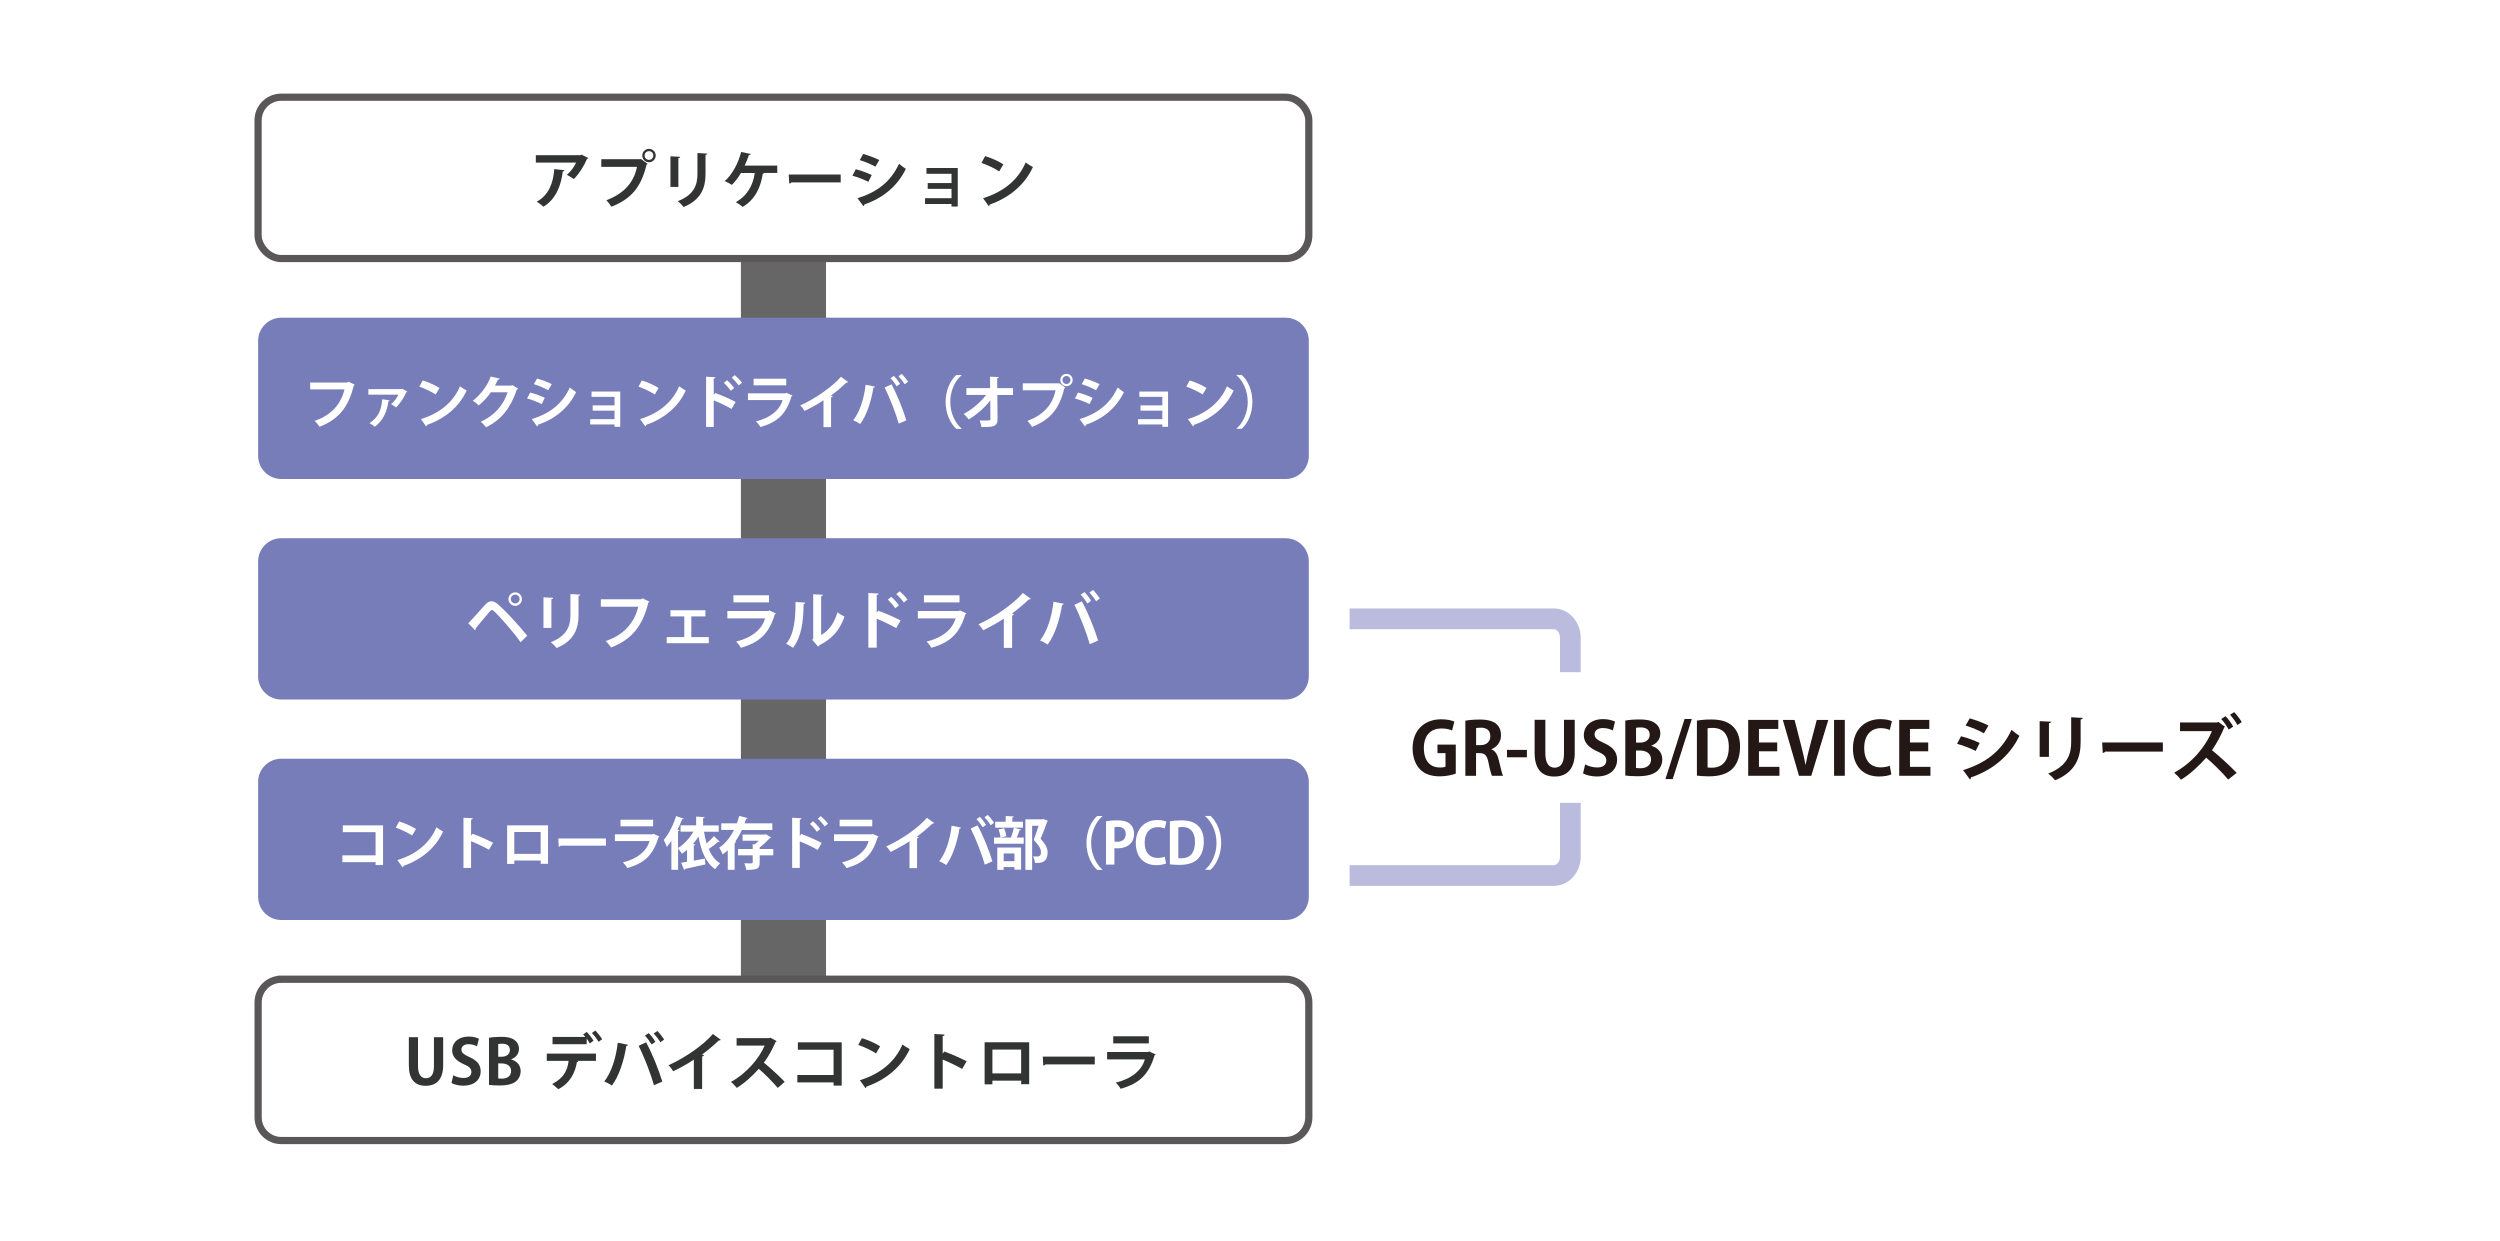 <?xml version="1.0" encoding="UTF-8"?>
<svg id="_レイヤー_2" data-name="レイヤー 2" xmlns="http://www.w3.org/2000/svg" width="170mm" height="84.41mm" viewBox="0 0 481.89 239.28">
  <defs>
    <style>
      .cls-1 {
        fill: none;
        stroke: #bbbcdd;
        stroke-width: 4px;
      }

      .cls-2 {
        stroke: #595757;
        stroke-width: 1.39px;
      }

      .cls-2, .cls-3 {
        fill: #fff;
      }

      .cls-4 {
        fill: #767db9;
      }

      .cls-5 {
        fill: #323333;
      }

      .cls-6 {
        fill: #231815;
      }

      .cls-7 {
        fill: #666;
      }
    </style>
  </defs>
  <g id="_レイヤー_1-2" data-name="レイヤー 1">
    <rect class="cls-3" width="481.89" height="239.28"/>
    <g>
      <path class="cls-1" d="M260.14,119.29h39.36c1.77,0,3.2,1.64,3.2,3.67v42.13c0,2.03-1.43,3.67-3.2,3.67h-39.36"/>
      <rect class="cls-7" x="142.81" y="23.62" width="16.41" height="183.6"/>
      <rect class="cls-2" x="49.74" y="18.74" width="202.54" height="31.1" rx="4.46" ry="4.46"/>
      <g>
        <path class="cls-5" d="M113.37,30.47c-.04.08-.12.14-.24.18-.54,1.33-1.55,2.9-2.53,3.87-.31-.25-.95-.62-1.34-.82.76-.62,1.46-1.62,1.78-2.36h-7.76v-1.43h8.63l.17-.11,1.3.66ZM108.79,32.8c-.01.12-.13.22-.32.25-.3,2.63-1.3,5.34-3.71,6.79-.32-.26-.9-.73-1.31-.96,2.28-1.22,3.21-3.6,3.38-6.28l1.96.2Z"/>
        <path class="cls-5" d="M115.9,30.69h7.5l.11-.06,1.33.95c-.06.06-.12.12-.22.17-1.07,4.49-3.11,6.66-6.78,8.1-.22-.38-.66-.95-.96-1.26,3.25-1.21,5.28-3.3,5.9-6.43h-6.88v-1.46ZM125.09,28.69c.72,0,1.3.58,1.3,1.29s-.58,1.3-1.3,1.3-1.29-.59-1.29-1.3c0-.74.61-1.29,1.29-1.29ZM125.93,29.98c0-.47-.37-.84-.84-.84s-.84.37-.84.84.38.84.84.84c.49,0,.84-.4.84-.84Z"/>
        <path class="cls-5" d="M129.23,36.03v-5.9l1.88.1c-.01.13-.12.22-.35.25v5.55h-1.54ZM136.34,29.61c-.01.12-.11.2-.35.24v3.75c0,2.54-.84,4.91-4.21,6.3-.23-.3-.79-.86-1.15-1.12,3.18-1.21,3.8-3.2,3.8-5.19v-4.09l1.91.11Z"/>
        <path class="cls-5" d="M149.82,31.91v1.43h-2.55c-.02.08-.12.14-.24.16-.41,2.58-1.44,4.94-3.87,6.38-.32-.28-.95-.7-1.33-.92,2.27-1.24,3.35-3.38,3.65-5.61h-2.66c-.5.86-1.12,1.65-1.74,2.29-.34-.23-.96-.54-1.38-.73,1.46-1.27,2.66-3.56,3.15-5.61l1.86.38c-.02.11-.16.2-.35.2-.17.52-.49,1.34-.82,2.04h6.28Z"/>
        <path class="cls-5" d="M152.04,33.65h10.01v1.51h-9.51c-.07.12-.24.2-.41.23l-.1-1.74Z"/>
        <path class="cls-5" d="M164.96,32.62c1.07.28,2.28.72,3.07,1.12l-.65,1.31c-.78-.4-2.04-.9-3.07-1.18l.65-1.25ZM165.29,38.21c3.68-1.14,6.36-3.09,8-6.64.3.26,1,.78,1.31.98-1.63,3.42-4.56,5.7-8,6.86.02.12-.04.25-.19.32l-1.12-1.52ZM166.39,29.67c1.07.31,2.27.76,3.09,1.19l-.74,1.27c-.84-.47-1.97-.95-3.02-1.27l.67-1.19Z"/>
        <path class="cls-5" d="M184.61,32.4v7.41h-1.2v-.49h-5.11v-1.12h5.11v-1.79h-4.59v-1.12h4.59v-1.79h-4.83v-1.12h6.03Z"/>
        <path class="cls-5" d="M189.89,30.09c1.2.37,2.64,1.01,3.51,1.58l-.79,1.37c-.86-.58-2.28-1.24-3.43-1.64l.71-1.31ZM189.48,38.21c4.04-1.25,6.82-3.6,8.22-6.9.44.36.96.65,1.4.89-1.49,3.27-4.35,5.83-8.32,7.23-.02.13-.1.26-.2.31l-1.09-1.54Z"/>
      </g>
      <path class="cls-4" d="M54.21,61.24h193.61c2.46,0,4.46,2,4.46,4.46v22.17c0,2.46-2,4.46-4.46,4.46H54.21c-2.46,0-4.46-2-4.46-4.46v-22.17c0-2.46,2-4.46,4.46-4.46Z"/>
      <g>
        <path class="cls-3" d="M68.39,74.16c-.06.08-.13.15-.22.19-.98,4.13-2.96,6.52-6.57,7.91-.22-.34-.67-.86-.95-1.14,3.31-1.08,5.14-3.41,5.74-6.06h-6.61v-1.32h7.13l.24-.17,1.23.59Z"/>
        <path class="cls-3" d="M78.5,75.46c-.02.06-.1.1-.17.13-.5,1.1-1.23,2.22-1.99,2.95-.23-.19-.68-.48-.97-.64.58-.47,1.17-1.23,1.41-1.83h-5.78v-1.06h6.4l.13-.08.96.52ZM75.11,77.15c-.02.09-.1.15-.24.18-.26,1.88-.9,3.62-2.63,4.93-.24-.19-.71-.54-1.01-.69,1.71-1.19,2.26-2.45,2.44-4.61l1.44.2Z"/>
        <path class="cls-3" d="M81.49,73.34c1.1.34,2.42.92,3.22,1.45l-.73,1.25c-.79-.53-2.09-1.13-3.15-1.51l.65-1.2ZM81.12,80.79c3.71-1.14,6.26-3.3,7.54-6.33.41.33.88.59,1.29.81-1.36,3-3.99,5.35-7.63,6.63-.02.12-.09.24-.19.29l-1-1.41Z"/>
        <path class="cls-3" d="M99.86,74.9c-.04.09-.15.15-.24.21-1.24,3.6-2.96,5.76-5.93,7.26-.23-.31-.64-.78-1.03-1.06,2.75-1.29,4.36-3.22,5.18-5.69h-3.23c-.55.84-1.44,1.8-2.34,2.52-.26-.26-.76-.67-1.13-.9,1.43-1.09,2.78-2.83,3.45-4.66l1.75.41c-.04.13-.19.2-.36.2-.18.4-.4.78-.58,1.14h3.13l.2-.1,1.14.67Z"/>
        <path class="cls-3" d="M102.19,75.67c.98.25,2.09.66,2.82,1.02l-.59,1.2c-.72-.36-1.87-.83-2.82-1.08l.59-1.14ZM102.5,80.79c3.38-1.05,5.83-2.84,7.34-6.1.27.24.91.72,1.2.9-1.5,3.14-4.18,5.23-7.34,6.29.02.11-.03.23-.18.3l-1.02-1.4ZM103.51,72.96c.98.29,2.08.69,2.84,1.09l-.68,1.17c-.77-.43-1.8-.87-2.77-1.17l.62-1.09Z"/>
        <path class="cls-3" d="M119.55,75.47v6.8h-1.1v-.45h-4.69v-1.02h4.69v-1.64h-4.21v-1.02h4.21v-1.64h-4.43v-1.02h5.53Z"/>
        <path class="cls-3" d="M123.73,73.34c1.1.34,2.42.92,3.22,1.45l-.73,1.25c-.79-.53-2.09-1.13-3.15-1.51l.65-1.2ZM123.36,80.79c3.71-1.14,6.26-3.3,7.54-6.33.41.33.88.59,1.29.81-1.36,3-3.99,5.35-7.63,6.63-.02.12-.09.24-.19.29l-1-1.41Z"/>
        <path class="cls-3" d="M141.01,78.82c-.91-.53-2.35-1.21-3.44-1.65v5.12h-1.47v-9.67l1.8.09c-.01.13-.1.24-.33.27v3.14l.28-.37c1.21.43,2.86,1.15,3.95,1.73l-.78,1.35ZM140.13,73.29c.42.35,1.02,1,1.38,1.5l-.64.54c-.29-.42-.91-1.14-1.34-1.52l.6-.52ZM141.64,72.31c.46.4,1.07,1,1.38,1.46l-.64.53c-.27-.41-.9-1.11-1.34-1.49l.61-.51Z"/>
        <path class="cls-3" d="M152.77,76.24c-.03.07-.11.13-.21.17-.99,3.36-2.67,4.97-6,5.91-.15-.32-.56-.81-.84-1.1,2.76-.66,4.59-2.17,5.12-4.1h-6.67v-1.3h7.26l.15-.11,1.18.54ZM151.55,74.28h-6.29v-1.27h6.29v1.27Z"/>
        <path class="cls-3" d="M163.48,73.64c-.07.09-.18.13-.35.12-.86.84-1.92,1.73-2.97,2.5.12.03.24.09.35.12-.03.1-.13.19-.32.21v5.74h-1.46v-5.17c-.98.66-2.44,1.47-3.65,2.06-.18-.31-.55-.81-.84-1.07,2.87-1.28,6.17-3.56,7.85-5.52l1.39,1.01Z"/>
        <path class="cls-3" d="M168.67,74.52c-.03.1-.13.19-.32.21-.41,2.59-1.29,5.32-2.54,7-.38-.26-.91-.54-1.35-.72,1.23-1.55,2.08-4.1,2.39-6.85l1.83.36ZM173.23,81.66c-.49-1.78-1.63-4.8-2.71-6.96l1.32-.62c1.1,2.02,2.29,5.02,2.86,6.94l-1.47.64ZM172.3,72.45c.44.43.93,1.1,1.19,1.54l-.65.47c-.25-.43-.81-1.19-1.2-1.56l.66-.45ZM173.83,72.07c.43.44.93,1.08,1.21,1.52l-.67.48c-.24-.44-.81-1.16-1.19-1.55l.65-.45Z"/>
        <path class="cls-3" d="M185.35,72.33c-1.2,1-2.18,2.93-2.18,5.14s1,4.16,2.18,5.14v.06h-1.02c-1.13-1-2.06-2.95-2.06-5.19s.92-4.19,2.06-5.19h1.02v.06Z"/>
        <path class="cls-3" d="M195.27,76.14h-3.03l.04,4.62c.02,1.56-.96,1.56-3.1,1.56-.06-.35-.21-.91-.35-1.27.29.01.61.01.89.01,1.04,0,1.21,0,1.19-.33l-.03-3.55c-1.09,1.43-2.62,2.76-4.16,3.67-.23-.34-.62-.77-.98-1.05,1.62-.86,3.24-2.23,4.33-3.67h-3.79v-1.31h4.57l-.02-2.21,1.69.07c-.01.12-.09.21-.31.23l.02,1.91h3.04v1.31Z"/>
        <path class="cls-3" d="M197.15,73.89h6.88l.1-.05,1.22.87c-.05.05-.11.11-.2.15-.98,4.11-2.85,6.11-6.22,7.43-.2-.35-.61-.87-.88-1.16,2.98-1.11,4.84-3.03,5.41-5.9h-6.31v-1.34ZM205.57,72.06c.66,0,1.19.53,1.19,1.19s-.53,1.19-1.19,1.19-1.19-.54-1.19-1.19c0-.68.56-1.19,1.19-1.19ZM206.34,73.25c0-.43-.34-.77-.77-.77s-.77.34-.77.77.35.77.77.77c.45,0,.77-.36.77-.77Z"/>
        <path class="cls-3" d="M207.79,75.67c.98.25,2.09.66,2.82,1.02l-.59,1.2c-.72-.36-1.87-.83-2.82-1.08l.59-1.14ZM208.1,80.79c3.38-1.05,5.83-2.84,7.34-6.1.27.24.91.72,1.2.9-1.5,3.14-4.18,5.23-7.34,6.29.02.11-.03.23-.18.3l-1.02-1.4ZM209.11,72.96c.98.29,2.08.69,2.84,1.09l-.68,1.17c-.77-.43-1.8-.87-2.77-1.17l.62-1.09Z"/>
        <path class="cls-3" d="M225.15,75.47v6.8h-1.1v-.45h-4.69v-1.02h4.69v-1.64h-4.21v-1.02h4.21v-1.64h-4.43v-1.02h5.53Z"/>
        <path class="cls-3" d="M229.33,73.34c1.1.34,2.42.92,3.22,1.45l-.73,1.25c-.79-.53-2.09-1.13-3.15-1.51l.65-1.2ZM228.96,80.79c3.71-1.14,6.26-3.3,7.54-6.33.41.33.88.59,1.29.81-1.36,3-3.99,5.35-7.63,6.63-.02.12-.09.24-.19.29l-1-1.41Z"/>
        <path class="cls-3" d="M238.33,82.61c1.2-1,2.18-2.93,2.18-5.14s-1-4.16-2.18-5.14v-.06h1.02c1.14,1,2.06,2.95,2.06,5.19s-.91,4.19-2.06,5.19h-1.02v-.06Z"/>
      </g>
      <path class="cls-4" d="M54.21,103.75h193.61c2.46,0,4.46,2,4.46,4.46v22.17c0,2.46-2,4.46-4.46,4.46H54.21c-2.46,0-4.46-2-4.46-4.46v-22.17c0-2.46,2-4.46,4.46-4.46Z"/>
      <g>
        <path class="cls-3" d="M90.26,120.13c.88-.89,2.52-2.76,3.3-3.62.4-.42.82-.61,1.21-.61s.84.25,1.28.64c1.43,1.26,3.97,3.99,5.57,6.01l-1.28,1.24c-1.44-2.04-3.99-4.91-4.98-5.85-.25-.23-.4-.36-.54-.36-.13.01-.28.14-.49.37-.41.48-1.86,2.24-2.61,3.11.02.13-.02.3-.16.42l-1.29-1.33ZM99.31,114.18c.72,0,1.29.58,1.29,1.3s-.58,1.31-1.29,1.31-1.31-.59-1.31-1.31.61-1.3,1.31-1.3ZM100.15,115.47c0-.47-.37-.85-.84-.85s-.85.38-.85.85.38.85.85.85c.49,0,.84-.41.84-.85Z"/>
        <path class="cls-3" d="M104.75,121.04v-5.9l1.88.1c-.01.13-.12.22-.35.25v5.55h-1.54ZM111.86,114.62c-.01.12-.11.2-.35.24v3.75c0,2.54-.84,4.91-4.21,6.3-.23-.3-.79-.86-1.15-1.12,3.18-1.21,3.8-3.2,3.8-5.19v-4.09l1.91.11Z"/>
        <path class="cls-3" d="M125.19,115.99c-.06.08-.14.17-.24.2-1.07,4.5-3.23,7.11-7.16,8.62-.24-.37-.73-.94-1.03-1.25,3.61-1.18,5.6-3.72,6.26-6.61h-7.21v-1.44h7.77l.26-.18,1.34.65Z"/>
        <path class="cls-3" d="M135.97,117.63v1.19h-2.72v3.99h3.37v1.18h-8.11v-1.18h3.39v-3.99h-2.67v-1.19h6.74Z"/>
        <path class="cls-3" d="M149.57,118.25c-.04.07-.12.14-.23.18-1.08,3.66-2.91,5.42-6.54,6.44-.17-.35-.61-.89-.91-1.2,3.01-.72,5-2.36,5.58-4.47h-7.27v-1.42h7.92l.17-.12,1.28.59ZM148.23,116.12h-6.86v-1.38h6.86v1.38Z"/>
        <path class="cls-3" d="M155.21,116.17c-.01.13-.12.24-.31.26-.06,3.44-.38,6.22-2.03,8.44-.35-.23-.92-.56-1.34-.78,1.6-1.86,1.81-4.98,1.81-8.05l1.87.12ZM158.29,122.4c1.61-.89,2.59-2.51,3.13-4.37.31.26,1,.65,1.36.83-.86,2.48-2.27,4.23-4.81,5.49-.06.12-.18.24-.28.3l-1.13-1.32.19-.25v-8.53l1.87.1c-.02.13-.11.25-.34.29v7.46Z"/>
        <path class="cls-3" d="M172.74,121.07c-1-.58-2.57-1.32-3.75-1.8v5.58h-1.61v-10.54l1.97.1c-.01.14-.11.26-.36.3v3.42l.3-.41c1.32.47,3.12,1.26,4.31,1.88l-.85,1.48ZM171.78,115.04c.46.38,1.12,1.09,1.5,1.63l-.7.59c-.31-.46-1-1.25-1.46-1.66l.66-.56ZM173.42,113.97c.5.43,1.16,1.09,1.5,1.6l-.7.58c-.3-.44-.98-1.21-1.46-1.62l.66-.55Z"/>
        <path class="cls-3" d="M186.29,118.25c-.04.07-.12.14-.23.18-1.08,3.66-2.91,5.42-6.54,6.44-.17-.35-.61-.89-.91-1.2,3.01-.72,5-2.36,5.58-4.47h-7.27v-1.42h7.92l.17-.12,1.28.59ZM184.95,116.12h-6.86v-1.38h6.86v1.38Z"/>
        <path class="cls-3" d="M198.68,115.42c-.07.1-.19.14-.38.13-.94.91-2.1,1.88-3.24,2.72.13.04.26.1.38.13-.04.11-.14.2-.35.23v6.26h-1.6v-5.64c-1.07.72-2.66,1.61-3.98,2.24-.19-.34-.6-.89-.91-1.16,3.13-1.39,6.73-3.89,8.56-6.02l1.51,1.1Z"/>
        <path class="cls-3" d="M205.07,116.38c-.04.11-.14.2-.35.23-.44,2.82-1.4,5.8-2.77,7.63-.42-.29-1-.59-1.48-.78,1.34-1.69,2.27-4.47,2.6-7.47l1.99.4ZM210.05,124.17c-.54-1.94-1.77-5.23-2.95-7.59l1.44-.67c1.2,2.21,2.5,5.47,3.12,7.57l-1.61.7ZM209.03,114.13c.48.47,1.02,1.2,1.29,1.68l-.71.52c-.28-.47-.89-1.3-1.31-1.7l.72-.49ZM210.69,113.71c.47.48,1.02,1.18,1.32,1.66l-.73.53c-.26-.48-.89-1.26-1.29-1.69l.71-.49Z"/>
      </g>
      <path class="cls-4" d="M54.21,146.25h193.61c2.46,0,4.46,2,4.46,4.46v22.17c0,2.46-2,4.46-4.46,4.46H54.21c-2.46,0-4.46-2-4.46-4.46v-22.17c0-2.46,2-4.46,4.46-4.46Z"/>
      <g>
        <path class="cls-3" d="M73.83,159.1v7.65h-1.44v-.56h-6.4v-1.31h6.4v-4.47h-6.32v-1.31h7.76Z"/>
        <path class="cls-3" d="M76.95,158.35c1.1.34,2.42.92,3.22,1.45l-.73,1.25c-.79-.53-2.09-1.13-3.15-1.51l.65-1.2ZM76.58,165.8c3.71-1.14,6.26-3.3,7.54-6.33.41.33.88.59,1.29.81-1.36,3-3.99,5.35-7.63,6.63-.02.12-.09.24-.19.29l-1-1.41Z"/>
        <path class="cls-3" d="M94.24,163.8c-.91-.53-2.35-1.21-3.44-1.65v5.15h-1.47v-9.67l1.8.09c-.01.13-.1.24-.33.27v3.1l.28-.37c1.21.43,2.86,1.16,3.95,1.73l-.78,1.35Z"/>
        <path class="cls-3" d="M105.63,159.09v7.42h-1.41v-.63h-5.09v.65h-1.38v-7.44h7.88ZM104.21,164.59v-4.21h-5.08v4.21h5.08Z"/>
        <path class="cls-3" d="M107.6,161.62h9.19v1.39h-8.72c-.07.11-.22.19-.37.21l-.09-1.6Z"/>
        <path class="cls-3" d="M127.12,161.25c-.03.07-.11.13-.21.17-.99,3.36-2.67,4.97-6,5.91-.15-.32-.56-.81-.84-1.1,2.76-.66,4.59-2.17,5.12-4.1h-6.67v-1.3h7.26l.15-.11,1.18.54ZM125.89,159.29h-6.29v-1.27h6.29v1.27Z"/>
        <path class="cls-3" d="M135.71,160.36c.12.77.27,1.51.48,2.2.53-.44,1.07-.96,1.43-1.39l1.11,1.09s-.12.05-.22.05c-.04,0-.09,0-.13-.01-.43.4-1.15.95-1.78,1.36.51,1.2,1.22,2.17,2.21,2.76-.31.26-.74.77-.95,1.13-1.82-1.24-2.71-3.48-3.22-6.29-.33.51-.68.99-1.08,1.44l.46.1c-.01.1-.1.18-.29.21v2.89c.69-.13,1.43-.26,2.13-.4l.11,1.13c-1.43.33-2.93.66-3.91.86-.02.11-.09.18-.19.2l-.58-1.39c.33-.06.73-.11,1.14-.19v-2.3c-.32.28-.65.53-.98.75-.17-.25-.51-.73-.75-1v4.11h-1.29v-5.6c-.29.43-.57.82-.88,1.18-.12-.32-.42-1.02-.6-1.34.91-1.03,1.84-2.84,2.4-4.6l1.45.49c-.04.09-.14.14-.31.12-.25.67-.54,1.35-.86,2.01l.37.12c-.02.09-.11.17-.29.19v3.22c1.14-.69,2.23-1.86,2.97-3.14h-2.48v-1.22h3.01v-1.69l1.63.09c-.01.11-.09.18-.29.21v1.4h3v1.22h-2.87Z"/>
        <path class="cls-3" d="M148.88,159.99h-5.88c-.35.77-.77,1.53-1.28,2.24l.18.04c-.02.1-.11.19-.3.2v5.19h-1.32v-3.76c-.31.29-.64.55-.99.79-.13-.37-.46-.96-.66-1.29,1.19-.8,2.15-2.04,2.84-3.42h-2.45v-1.27h3c.19-.48.34-.97.46-1.44l1.63.43c-.05.11-.17.17-.31.15-.09.29-.19.57-.29.86h5.36v1.27ZM149.05,163.65v1.23h-2.62v1.39c0,1.21-.45,1.41-2.6,1.41-.04-.39-.21-.91-.36-1.28.35.02.74.03,1.02.03.52,0,.59-.01.59-.2v-1.35h-2.82v-1.23h2.82v-.91h.4c.25-.19.53-.43.77-.68h-3.12v-1.19h4.29l.21-.07,1.01.63c-.05.08-.14.11-.26.13-.51.55-1.23,1.27-1.95,1.79v.3h2.62Z"/>
        <path class="cls-3" d="M157.6,163.83c-.91-.53-2.35-1.21-3.44-1.65v5.12h-1.47v-9.67l1.8.09c-.01.13-.1.24-.33.27v3.14l.28-.37c1.21.43,2.86,1.15,3.95,1.73l-.78,1.35ZM156.72,158.3c.42.35,1.02,1,1.38,1.5l-.64.54c-.29-.42-.91-1.14-1.34-1.52l.6-.52ZM158.22,157.32c.46.4,1.07,1,1.38,1.46l-.64.53c-.27-.41-.9-1.11-1.34-1.49l.61-.51Z"/>
        <path class="cls-3" d="M169.36,161.25c-.03.07-.11.13-.21.17-.99,3.36-2.67,4.97-6,5.91-.15-.32-.56-.81-.84-1.1,2.76-.66,4.59-2.17,5.12-4.1h-6.67v-1.3h7.26l.15-.11,1.18.54ZM168.13,159.29h-6.29v-1.27h6.29v1.27Z"/>
        <path class="cls-3" d="M180.06,158.65c-.07.09-.18.13-.35.12-.86.84-1.92,1.73-2.97,2.5.12.03.24.09.35.12-.03.1-.13.19-.32.21v5.74h-1.46v-5.17c-.98.66-2.44,1.47-3.65,2.06-.18-.31-.55-.81-.84-1.07,2.87-1.28,6.17-3.56,7.85-5.52l1.39,1.01Z"/>
        <path class="cls-3" d="M185.25,159.53c-.03.1-.13.19-.32.21-.41,2.59-1.29,5.32-2.54,7-.38-.26-.91-.54-1.35-.72,1.23-1.55,2.08-4.1,2.39-6.85l1.83.36ZM189.82,166.67c-.49-1.78-1.63-4.8-2.71-6.96l1.32-.62c1.1,2.02,2.29,5.02,2.86,6.94l-1.47.64ZM188.88,157.46c.44.43.93,1.1,1.19,1.54l-.65.47c-.25-.43-.81-1.19-1.2-1.56l.66-.45ZM190.41,157.08c.43.44.93,1.08,1.21,1.52l-.67.48c-.24-.44-.81-1.16-1.19-1.55l.65-.45Z"/>
        <path class="cls-3" d="M194.88,161.38c.2-.51.45-1.29.56-1.84l1.38.37c-.04.09-.13.13-.29.13-.13.41-.35.97-.55,1.4h1.35v1.2h-5.73v-1.2h3.5l-.22-.07ZM197.18,158.4v1.14h-5.35v-1.14h2.02v-1.1l1.57.08c-.01.11-.09.18-.29.21v.81h2.04ZM192.23,167.68v-4.31h4.59v4.27h-1.29v-.5h-2.08v.54h-1.22ZM192.85,161.45c-.03-.42-.19-1.09-.37-1.57l1.06-.22c.21.47.39,1.1.43,1.53l-1.11.26ZM195.54,164.51h-2.08v1.49h2.08v-1.49ZM201.13,157.88l.84.32c-.01.08-.04.13-.11.18-.33.95-.77,2.11-1.28,3.29,1,1.11,1.35,1.89,1.35,2.62,0,2.05-1.42,2.05-2.08,2.05-.12,0-.24,0-.36-.01-.01-.35-.17-.9-.38-1.25.32.02.62.02.81.02.66,0,.73-.44.73-.87,0-.6-.38-1.25-1.39-2.34.36-.98.67-1.89.92-2.71h-1.23v8.5h-1.3v-9.75h3.22l.25-.04Z"/>
        <path class="cls-3" d="M212.5,157.34c-1.2,1-2.18,2.93-2.18,5.14s1,4.16,2.18,5.14v.06h-1.02c-1.13-1-2.06-2.95-2.06-5.19s.92-4.19,2.06-5.19h1.02v.06Z"/>
        <path class="cls-3" d="M213.19,158.31c.53-.1,1.25-.18,2.19-.18,1.07,0,1.87.21,2.41.67.51.43.81,1.11.81,1.89,0,2.32-1.94,2.84-3.2,2.84-.23,0-.43-.01-.59-.04v3.17h-1.62v-8.35ZM214.81,162.22c.15.03.33.04.57.04,1.01,0,1.61-.57,1.61-1.49s-.57-1.38-1.47-1.38c-.33,0-.56.03-.7.07v2.75Z"/>
        <path class="cls-3" d="M224.75,166.45c-.32.15-1,.32-1.87.32-2.54,0-3.95-1.73-3.95-4.24,0-2.96,1.9-4.46,4.15-4.46.91,0,1.51.19,1.75.32l-.32,1.32c-.33-.14-.77-.27-1.35-.27-1.4,0-2.52.96-2.52,3,0,1.91.98,2.94,2.51,2.94.51,0,1.04-.1,1.38-.24l.23,1.31Z"/>
        <path class="cls-3" d="M225.5,158.31c.59-.11,1.36-.18,2.19-.18,1.41,0,2.37.3,3.07.88.8.66,1.28,1.71,1.28,3.23,0,1.82-.63,2.87-1.28,3.45-.77.69-1.95,1.03-3.42,1.03-.78,0-1.41-.06-1.84-.11v-8.32ZM227.12,165.41c.17.03.41.03.63.03,1.55.01,2.59-.95,2.59-3.17,0-1.91-.94-2.86-2.44-2.86-.34,0-.59.03-.77.07v5.93Z"/>
        <path class="cls-3" d="M232.31,167.62c1.2-1,2.18-2.93,2.18-5.14s-1-4.16-2.18-5.14v-.06h1.02c1.14,1,2.06,2.95,2.06,5.19s-.91,4.19-2.06,5.19h-1.02v-.06Z"/>
      </g>
      <path class="cls-2" d="M54.21,188.76h193.61c2.46,0,4.46,2,4.46,4.46v22.17c0,2.46-2,4.46-4.46,4.46H54.21c-2.46,0-4.46-2-4.46-4.46v-22.17c0-2.46,2-4.46,4.46-4.46Z"/>
      <g>
        <path class="cls-5" d="M85.42,205.34c0,2.7-1.28,3.96-3.37,3.96s-3.25-1.24-3.25-3.95v-5.42h1.77v5.58c0,1.62.61,2.33,1.52,2.33.96,0,1.55-.68,1.55-2.33v-5.58h1.78v5.41Z"/>
        <path class="cls-5" d="M91.94,201.68c-.32-.17-.89-.4-1.64-.4-.94,0-1.36.5-1.36,1.02,0,.66.46.96,1.58,1.48,1.48.66,2.13,1.51,2.13,2.72,0,1.61-1.21,2.78-3.36,2.78-.91,0-1.83-.25-2.27-.52l.35-1.49c.48.29,1.25.52,1.99.52.98,0,1.5-.47,1.5-1.15s-.44-1.06-1.46-1.5c-1.39-.6-2.25-1.46-2.25-2.66,0-1.51,1.19-2.67,3.18-2.67.88,0,1.55.2,1.98.42l-.37,1.45Z"/>
        <path class="cls-5" d="M98.56,204.24c1.03.26,1.8,1.08,1.8,2.25,0,.72-.3,1.42-.84,1.89-.62.56-1.66.86-3.3.86-.88,0-1.54-.06-1.97-.12v-9.07c.53-.11,1.44-.19,2.34-.19,1.12,0,1.91.14,2.54.59.55.37.9.98.9,1.74,0,.84-.49,1.62-1.48,1.99v.05ZM96.67,203.7c1.01,0,1.61-.54,1.61-1.3,0-.91-.68-1.21-1.47-1.21-.38,0-.62.02-.78.06v2.45h.65ZM96.02,207.87c.18.04.4.05.71.05.96,0,1.78-.43,1.78-1.48s-.91-1.45-1.82-1.45h-.66v2.88Z"/>
        <path class="cls-5" d="M105.39,204.5v-1.4h9.48v1.4h-3.63l.24.07c-.02.08-.12.16-.28.16-.31,1.9-1.24,4.03-3.6,5.23-.23-.25-.85-.77-1.17-1,2.29-1.18,2.95-2.7,3.17-4.46h-4.2ZM113.68,201.14c-.13-.28-.36-.62-.6-.95v1.09h-6.58v-1.4h6.33c-.14-.18-.3-.35-.43-.47l.68-.5c.47.46,1.03,1.21,1.32,1.7l-.72.53ZM115.36,200.82c-.25-.46-.83-1.25-1.27-1.69l.65-.49c.47.47,1.04,1.2,1.33,1.68l-.71.5Z"/>
        <path class="cls-5" d="M121.07,201.39c-.04.11-.14.2-.35.23-.44,2.82-1.4,5.8-2.77,7.63-.42-.29-1-.59-1.48-.78,1.34-1.69,2.27-4.47,2.6-7.47l1.99.4ZM126.05,209.18c-.54-1.94-1.77-5.23-2.95-7.59l1.44-.67c1.2,2.21,2.5,5.47,3.12,7.57l-1.61.7ZM125.03,199.14c.48.47,1.02,1.2,1.29,1.68l-.71.52c-.28-.47-.89-1.3-1.31-1.7l.72-.49ZM126.7,198.72c.47.48,1.02,1.18,1.32,1.66l-.73.53c-.26-.48-.89-1.26-1.29-1.69l.71-.49Z"/>
        <path class="cls-5" d="M138.93,200.43c-.07.1-.19.14-.38.13-.94.91-2.1,1.88-3.24,2.72.13.04.26.1.38.13-.04.11-.14.2-.35.23v6.26h-1.6v-5.64c-1.07.72-2.66,1.61-3.98,2.24-.19-.34-.6-.89-.91-1.16,3.13-1.39,6.73-3.89,8.56-6.02l1.51,1.1Z"/>
        <path class="cls-5" d="M149.7,200.67c-.04.1-.12.17-.22.2-.67,1.55-1.29,2.66-2.24,3.97,1.17.96,2.94,2.55,4.01,3.69l-1.33,1.18c-.94-1.12-2.65-2.83-3.66-3.68-1.13,1.27-2.69,2.73-4.25,3.67-.24-.32-.77-.88-1.12-1.15,2.99-1.62,5.42-4.5,6.5-7h-5.41v-1.44h6.27l.25-.08,1.19.65Z"/>
        <path class="cls-5" d="M162.24,200.93v8.33h-1.57v-.61h-6.98v-1.43h6.98v-4.87h-6.88v-1.43h8.46Z"/>
        <path class="cls-5" d="M166.14,200.11c1.2.37,2.64,1.01,3.51,1.58l-.79,1.37c-.86-.58-2.28-1.24-3.43-1.64l.71-1.31ZM165.73,208.23c4.04-1.25,6.82-3.6,8.22-6.9.44.36.96.65,1.4.89-1.49,3.27-4.35,5.83-8.32,7.23-.02.13-.1.26-.2.31l-1.09-1.54Z"/>
        <path class="cls-5" d="M185.46,206.05c-1-.58-2.57-1.32-3.75-1.8v5.61h-1.61v-10.54l1.97.1c-.01.14-.11.26-.36.3v3.38l.3-.41c1.32.47,3.12,1.26,4.31,1.88l-.85,1.48Z"/>
        <path class="cls-5" d="M198.38,200.91v8.08h-1.54v-.68h-5.55v.71h-1.5v-8.11h8.59ZM196.83,206.91v-4.59h-5.54v4.59h5.54Z"/>
        <path class="cls-5" d="M201.01,203.67h10.01v1.51h-9.51c-.07.12-.24.2-.41.23l-.1-1.74Z"/>
        <path class="cls-5" d="M222.77,203.26c-.04.07-.12.14-.23.18-1.08,3.66-2.91,5.42-6.54,6.44-.17-.35-.61-.89-.91-1.2,3.01-.72,5-2.36,5.58-4.47h-7.27v-1.42h7.92l.17-.12,1.28.59ZM221.44,201.13h-6.86v-1.38h6.86v1.38Z"/>
      </g>
      <rect class="cls-3" x="298.01" y="129.57" width="10.21" height="25.19"/>
      <g>
        <path class="cls-6" d="M280.62,149.12c-.63.24-1.85.53-3.07.53-1.64,0-2.89-.42-3.8-1.32-.92-.91-1.46-2.38-1.46-4.09,0-3.64,2.42-5.59,5.52-5.59,1.09,0,2,.2,2.52.45l-.43,1.71c-.49-.22-1.11-.39-2.06-.39-1.92,0-3.38,1.18-3.38,3.78s1.33,3.75,3.11,3.75c.5,0,.88-.07,1.06-.15v-2.63h-1.55v-1.64h3.53v5.59Z"/>
        <path class="cls-6" d="M287.49,144.46c.76.29,1.18,1.02,1.43,2.12.31,1.27.59,2.56.8,2.97h-2.13c-.15-.31-.42-1.25-.67-2.55-.28-1.39-.71-1.82-1.7-1.82h-.7v4.37h-2.06v-10.63c.71-.13,1.72-.22,2.77-.22,1.36,0,4.1.17,4.1,3.05,0,1.32-.84,2.28-1.85,2.67v.04ZM285.38,143.63c1.18,0,1.89-.69,1.89-1.71,0-1.39-1.04-1.65-1.79-1.65-.46,0-.79.03-.95.08v3.28h.85Z"/>
        <path class="cls-6" d="M290.48,144.55h3.84v1.43h-3.84v-1.43Z"/>
        <path class="cls-6" d="M303.55,145.07c0,3.15-1.5,4.62-3.94,4.62s-3.8-1.44-3.8-4.61v-6.33h2.07v6.51c0,1.89.71,2.72,1.78,2.72,1.12,0,1.81-.8,1.81-2.72v-6.51h2.07v6.32Z"/>
        <path class="cls-6" d="M310.87,140.8c-.38-.2-1.04-.46-1.92-.46-1.09,0-1.58.59-1.58,1.19,0,.77.53,1.12,1.85,1.72,1.72.77,2.49,1.76,2.49,3.18,0,1.88-1.41,3.25-3.92,3.25-1.06,0-2.14-.29-2.65-.6l.41-1.74c.56.34,1.46.6,2.33.6,1.15,0,1.75-.55,1.75-1.34s-.52-1.23-1.71-1.75c-1.62-.7-2.63-1.71-2.63-3.11,0-1.77,1.39-3.12,3.71-3.12,1.02,0,1.81.24,2.31.49l-.43,1.7Z"/>
        <path class="cls-6" d="M318.32,143.78c1.21.31,2.1,1.26,2.1,2.63,0,.84-.35,1.65-.98,2.21-.73.66-1.93,1.01-3.85,1.01-1.02,0-1.79-.07-2.3-.14v-10.59c.62-.13,1.68-.22,2.73-.22,1.3,0,2.23.17,2.97.69.64.43,1.05,1.15,1.05,2.03,0,.98-.57,1.89-1.72,2.33v.06ZM316.11,143.15c1.18,0,1.88-.63,1.88-1.51,0-1.06-.8-1.42-1.72-1.42-.45,0-.73.03-.91.07v2.86h.76ZM315.35,148.03c.21.04.46.06.83.06,1.12,0,2.07-.5,2.07-1.72s-1.06-1.7-2.13-1.7h-.77v3.36Z"/>
        <path class="cls-6" d="M322.43,150.17h-1.4l3.68-11.57h1.4l-3.68,11.57Z"/>
        <path class="cls-6" d="M327.09,138.91c.76-.14,1.74-.22,2.79-.22,1.79,0,3.01.38,3.91,1.12,1.02.84,1.62,2.17,1.62,4.12,0,2.31-.8,3.66-1.62,4.4-.98.88-2.48,1.32-4.36,1.32-.99,0-1.79-.07-2.34-.14v-10.59ZM329.15,147.94c.21.04.52.04.8.04,1.97.01,3.29-1.21,3.29-4.03,0-2.44-1.19-3.64-3.11-3.64-.43,0-.76.04-.98.08v7.55Z"/>
        <path class="cls-6" d="M343,149.54h-6.02v-10.77h5.8v1.74h-3.73v2.61h3.52v1.7h-3.52v3h3.95v1.74Z"/>
        <path class="cls-6" d="M352.42,138.77l-3.28,10.77h-2.37l-3.12-10.77h2.27l1.22,4.76c.32,1.27.64,2.56.87,3.87h.04c.24-1.29.56-2.61.9-3.87l1.25-4.76h2.23Z"/>
        <path class="cls-6" d="M353.53,138.77h2.07v10.77h-2.07v-10.77Z"/>
        <path class="cls-6" d="M364.58,149.27c-.41.2-1.28.41-2.38.41-3.24,0-5.03-2.2-5.03-5.39,0-3.77,2.42-5.67,5.28-5.67,1.16,0,1.92.24,2.23.41l-.41,1.68c-.42-.18-.98-.35-1.72-.35-1.78,0-3.21,1.22-3.21,3.82,0,2.44,1.25,3.74,3.19,3.74.64,0,1.33-.13,1.75-.31l.29,1.67Z"/>
        <path class="cls-6" d="M372.11,149.54h-6.02v-10.77h5.8v1.74h-3.73v2.61h3.52v1.7h-3.52v3h3.95v1.74Z"/>
        <path class="cls-6" d="M378,141.92c1.25.32,2.66.84,3.59,1.3l-.76,1.53c-.91-.46-2.38-1.05-3.59-1.37l.76-1.46ZM378.39,148.45c4.3-1.33,7.42-3.61,9.34-7.76.35.31,1.16.91,1.53,1.15-1.91,3.99-5.32,6.65-9.34,8.01.03.14-.04.29-.22.38l-1.3-1.78ZM379.68,138.47c1.25.36,2.65.88,3.61,1.39l-.87,1.49c-.98-.55-2.3-1.11-3.53-1.49l.79-1.39Z"/>
        <path class="cls-6" d="M393.16,145.9v-6.89l2.2.11c-.01.15-.14.25-.41.29v6.49h-1.79ZM401.47,138.4c-.01.14-.13.24-.41.28v4.38c0,2.97-.98,5.73-4.92,7.35-.27-.35-.92-1.01-1.34-1.3,3.71-1.42,4.44-3.74,4.44-6.07v-4.78l2.23.13Z"/>
        <path class="cls-6" d="M405.21,143.12h11.7v1.76h-11.11c-.08.14-.28.24-.48.27l-.11-2.03Z"/>
        <path class="cls-6" d="M428.93,140.11s-.13.08-.18.1c-.48,1.21-1.39,3.01-2.37,4.4,1.34,1.09,3.47,3.01,4.76,4.37l-1.64,1.29c-1.13-1.36-3.05-3.24-4.24-4.22-1.29,1.47-3.04,3.15-4.85,4.25-.31-.38-.9-1.01-1.32-1.36,3.49-1.89,6.08-5.07,7.28-8h-6.15v-1.68s7.1,0,7.1,0l.29-.1,1.3.95ZM428.99,138.05c.56.59,1.13,1.34,1.47,2.02l-.87.56c-.31-.59-.88-1.46-1.44-2.03l.84-.55ZM430.66,137.27c.5.52,1.15,1.37,1.46,1.93l-.84.56c-.28-.56-.98-1.5-1.42-1.99l.8-.5Z"/>
      </g>
    </g>
  </g>
</svg>